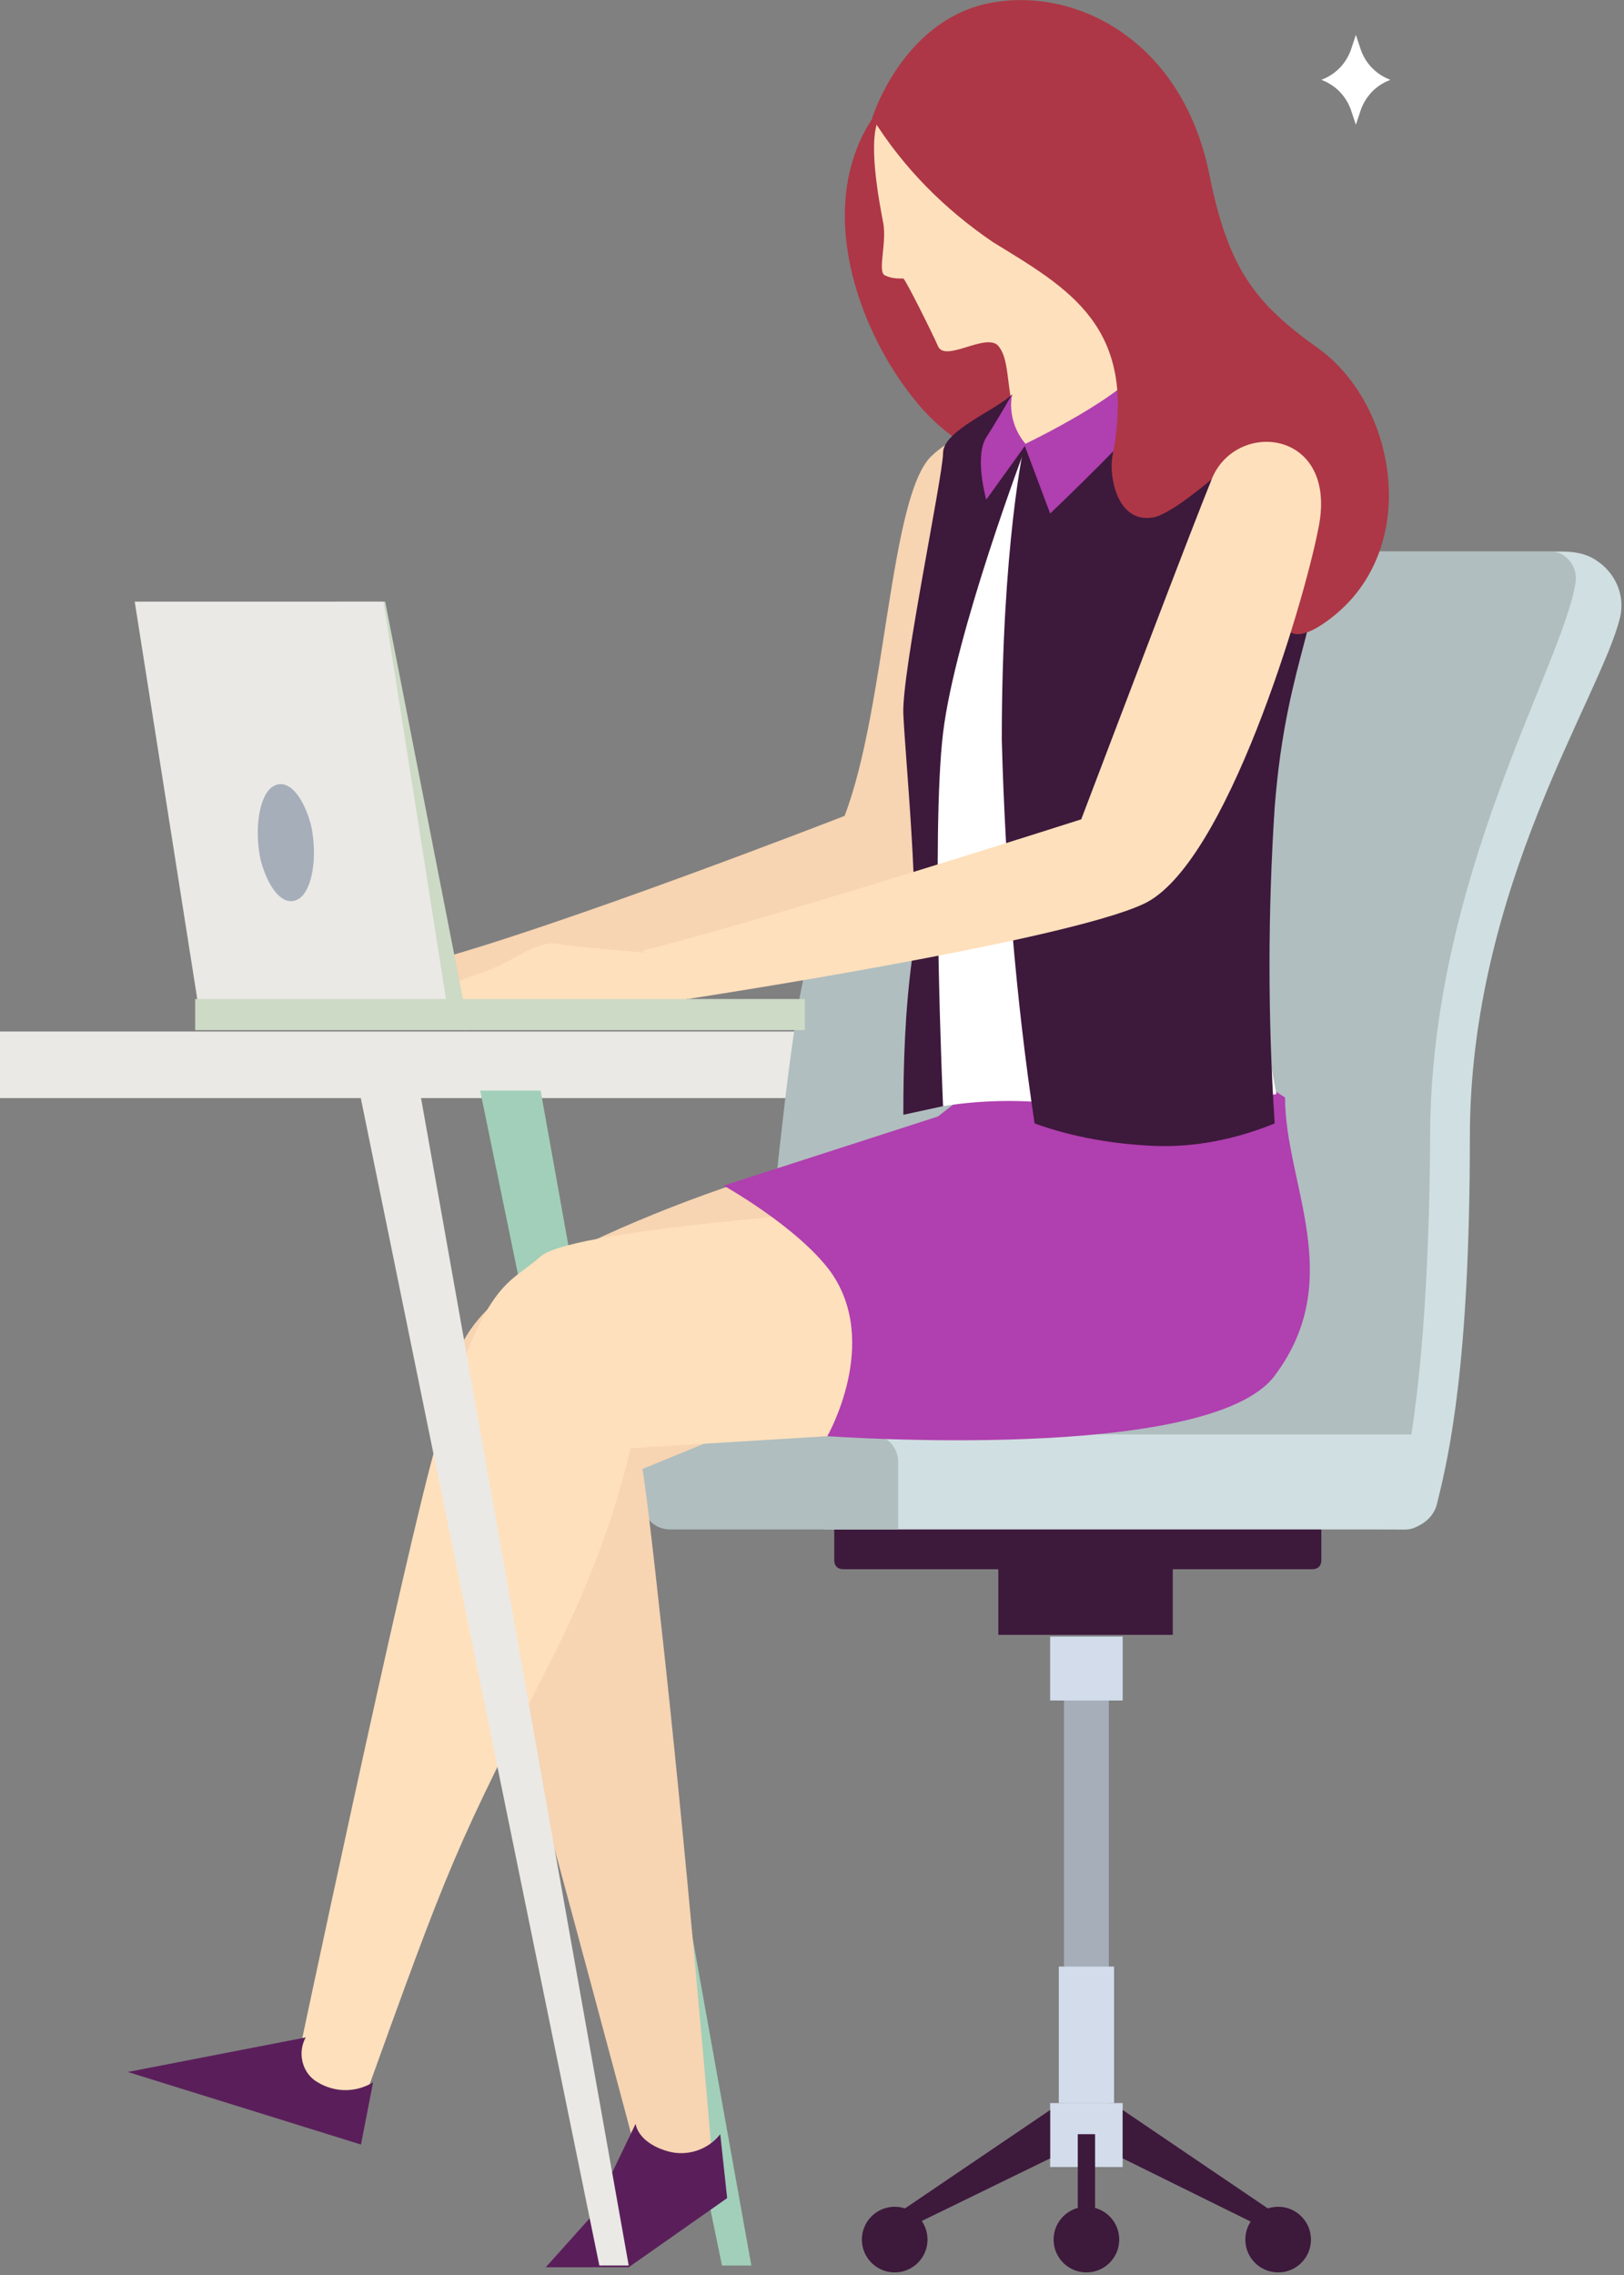 <?xml version="1.0" encoding="UTF-8" standalone="no"?> <svg xmlns="http://www.w3.org/2000/svg" xmlns:xlink="http://www.w3.org/1999/xlink" xmlns:serif="http://www.serif.com/" width="100%" height="100%" viewBox="0 0 387 542" xml:space="preserve" style="fill-rule:evenodd;clip-rule:evenodd;stroke-linejoin:round;stroke-miterlimit:2;"><rect x="0" y="0" width="387" height="542" fill="#808080" stroke="none"/> <g transform="matrix(1,0,0,1,-966.073,-515.872)"> <g transform="matrix(1,0,0,1,-1303.6,-164.19)"> <g transform="matrix(1.468,0,0,4.663,2226.07,370.43)"> <rect x="29.7" y="119.1" width="177.4" height="3.4" style="fill:rgb(234,233,229);"></rect> </g> <g> <g transform="matrix(4.116,0,0,4.116,1677.79,435.656)"> <path d="M222.6,62.3L222.3,61.4L222,62.3C221.7,63.1 221.1,63.7 220.3,64C221.1,64.3 221.7,64.9 222,65.7L222.3,66.6L222.6,65.7C222.9,64.9 223.5,64.3 224.3,64C223.5,63.7 222.9,63.1 222.6,62.3Z" style="fill:white;fill-rule:nonzero;"></path> </g> <g transform="matrix(4.116,0,0,4.116,1677.79,435.656)"> <path d="M187.3,190.5L185.6,190.5L171.6,122.5L175.1,122.5L187.3,190.5Z" style="fill:rgb(162,207,185);fill-rule:nonzero;"></path> </g> <g transform="matrix(4.116,0,0,4.116,1677.79,435.656)"> <rect x="205.4" y="157.7" width="2.6" height="25.2" style="fill:rgb(166,174,186);"></rect> </g> <g transform="matrix(4.116,0,0,4.116,1677.79,435.656)"> <rect x="204.6" y="154.1" width="4.2" height="3.7" style="fill:rgb(210,220,235);"></rect> </g> <g transform="matrix(4.116,0,0,4.116,1677.79,435.656)"> <rect x="205.1" y="173.2" width="3.2" height="7.9" style="fill:rgb(210,220,235);"></rect> </g> <g transform="matrix(4.116,0,0,4.116,1677.79,435.656)"> <rect x="204.6" y="181.1" width="4.2" height="3.7" style="fill:rgb(210,220,235);"></rect> </g> <g transform="matrix(4.116,0,0,4.116,1677.79,435.656)"> <rect x="201.6" y="147.1" width="10.1" height="6.9" style="fill:rgb(61,25,60);"></rect> </g> <g transform="matrix(4.116,0,0,4.116,1677.79,435.656)"> <path d="M192.6,145.1L219.8,145.1C220.1,145.1 220.3,145.3 220.3,145.6L220.3,149.7C220.3,150 220.1,150.2 219.8,150.2L192.6,150.2C192.3,150.2 192.1,150 192.1,149.7L192.1,145.6C192.1,145.3 192.3,145.1 192.6,145.1Z" style="fill:rgb(61,25,60);fill-rule:nonzero;"></path> </g> <g transform="matrix(4.116,0,0,4.116,1677.79,435.656)"> <path d="M216.7,188.2L208.8,184.3L208.8,181.5L217.8,187.6L216.7,188.2Z" style="fill:rgb(61,25,60);fill-rule:nonzero;"></path> </g> <g transform="matrix(4.116,0,0,4.116,1677.79,435.656)"> <circle cx="217.8" cy="189" r="1.9" style="fill:rgb(61,25,60);"></circle> </g> <g transform="matrix(4.116,0,0,4.116,1677.79,435.656)"> <circle cx="206.7" cy="189" r="1.9" style="fill:rgb(61,25,60);"></circle> </g> <g transform="matrix(4.116,0,0,4.116,1677.79,435.656)"> <path d="M196.6,188.2L204.6,184.3L204.6,181.5L195.6,187.6L196.6,188.2Z" style="fill:rgb(61,25,60);fill-rule:nonzero;"></path> </g> <g transform="matrix(4.116,0,0,4.116,1677.79,435.656)"> <circle cx="195.6" cy="189" r="1.9" style="fill:rgb(61,25,60);"></circle> </g> <g transform="matrix(4.116,0,0,4.116,1677.79,435.656)"> <rect x="206.2" y="182.9" width="1" height="6.1" style="fill:rgb(61,25,60);"></rect> </g> <g transform="matrix(4.116,0,0,4.116,1677.79,435.656)"> <path d="M225,147.9C225.9,147.9 226.8,147.3 227,146.4C227.7,143.6 228.9,138.3 228.9,125.2C228.9,110.7 236.5,99.7 237.6,95.1C237.9,93.8 237.3,92.5 236.2,91.8C235.6,91.4 234.9,91.3 234.2,91.3L204.5,91.3C204.5,91.3 194.2,109.8 192.8,116.1C191.4,122.4 189.5,146.8 189.5,146.8L225,147.9Z" style="fill:rgb(208,223,225);fill-rule:nonzero;"></path> </g> <g transform="matrix(4.116,0,0,4.116,1677.79,435.656)"> <path d="M224.2,147.9C224.2,147.9 226.5,143.3 226.6,125.2C226.6,110.3 234.2,98 235,93.2C235.2,92.3 234.6,91.4 233.7,91.3L202,91.3C202,91.3 191.7,109.8 190.3,116.1C188.9,122.4 187,146.8 187,146.8L224.2,147.9Z" style="fill:rgb(176,190,191);fill-rule:nonzero;"></path> </g> <g transform="matrix(4.116,0,0,4.116,1677.79,435.656)"> <path d="M191.5,142.4L226.5,142.4L226.5,146.6C226.5,147.3 225.9,147.9 225.2,147.9L191.5,147.9L191.5,142.4Z" style="fill:rgb(208,223,225);fill-rule:nonzero;"></path> </g> <g transform="matrix(4.116,0,0,4.116,1677.79,435.656)"> <path d="M182.6,142.4L194.2,142.4C195.1,142.4 195.8,143.1 195.8,144L195.8,147.9L182.6,147.9C181.7,147.9 181,147.2 181,146.3L181,144C181,143.2 181.7,142.4 182.6,142.4Z" style="fill:rgb(176,190,191);fill-rule:nonzero;"></path> </g> <g transform="matrix(4.116,0,0,4.116,1677.79,435.656)"> <path d="M197.7,85.8C195.3,88.2 195.1,100.3 192.7,106.6C192.7,106.6 176,113.1 168.4,115.1L171,117.9C171,117.9 193.6,112.5 196.5,110.5C200.9,107.6 203.4,95.8 203.9,89.9C204.3,84 200.3,83.3 197.7,85.8Z" style="fill:rgb(247,212,178);fill-rule:nonzero;"></path> </g> <g transform="matrix(4.116,0,0,4.116,1677.79,435.656)"> <path d="M170.2,115.6L168.3,115.2C168.3,115.2 164.5,114.9 163.3,114.7C162.1,114.5 160.6,115.9 158.9,116.4C157.7,116.8 156.6,117.3 155.6,118L156.9,118L159.6,118.4L162.1,118C163.6,117.9 165.2,117.9 166.7,118C168.1,118.1 169.5,118.1 170.9,118L170.2,115.6Z" style="fill:rgb(247,212,178);fill-rule:nonzero;"></path> </g> <g transform="matrix(4.116,0,0,4.116,1677.79,435.656)"> <path d="M186.7,127.8C181.5,129.5 175.2,132.3 173.3,134C171.4,135.7 167.8,138.2 170.7,147.7C172.6,153.8 180.8,184.6 180.8,184.6L185,183.9C185,183.9 183.5,166 182,152.7C181.3,146.2 181,144.4 181,144.4L186.6,142.1C193.7,139.2 191.3,127 191.3,127L186.7,127.8Z" style="fill:rgb(247,212,178);fill-rule:nonzero;"></path> </g> <g transform="matrix(4.116,0,0,4.116,1677.79,435.656)"> <path d="M175.1,132.1C173.2,133.8 171.9,133.3 169.1,142.8C167.3,148.9 160.8,179.7 160.8,179.7L164.7,181.4C170,166.7 170,166.7 176.1,154.7C177.9,151 179.4,147.2 180.3,143.2L191.7,142.5C198.8,139.6 196.4,129.2 196.4,129.2C196.4,129.2 177,130.4 175.1,132.1Z" style="fill:rgb(255,224,188);fill-rule:nonzero;"></path> </g> <g transform="matrix(4.116,0,0,4.116,1677.79,435.656)"> <path d="M218.2,122.9C218.2,127.9 221.8,133.4 217.6,139C213.8,144.1 191.7,142.5 191.7,142.5C191.7,142.5 194.8,137.1 191.9,133C190,130.4 185.7,128 185.7,128L198.1,124L208,116.3L218.2,122.9Z" style="fill:rgb(176,63,175);fill-rule:nonzero;"></path> </g> <g transform="matrix(4.116,0,0,4.116,1677.79,435.656)"> <path d="M205.8,84.7C205.1,87 200.4,86.9 196.9,82.7C193.4,78.5 190.9,71.2 194.4,66.1C197.9,61 202.6,70.9 204.2,76.1C205,79 205.6,81.8 205.8,84.7Z" style="fill:rgb(173,55,70);fill-rule:nonzero;"></path> </g> <g transform="matrix(4.116,0,0,4.116,1677.79,435.656)"> <path d="M194.8,66.1C193.9,67.2 194.8,71.5 194.9,72.1C195.2,73.3 194.6,75 195,75.3C195.4,75.5 195.7,75.5 196.1,75.5C196.2,75.5 197.8,78.7 198.1,79.4C198.5,80.4 200.9,78.6 201.6,79.4C202.1,80 202.1,81 202.3,82.3L200.9,87.9L212.3,85.7C210.7,83.4 209.3,81 208.1,78.5C207.3,76.2 208.3,73.8 208,70.7C207.7,67.7 206.4,63.8 202.1,63.4C199.4,63 196.6,64 194.8,66.1Z" style="fill:rgb(255,224,188);fill-rule:nonzero;"></path> </g> <g transform="matrix(4.116,0,0,4.116,1677.79,435.656)"> <path d="M198.4,123.4C200.9,123 203.5,123 206,123.4C210.7,124 217.7,122.7 217.7,122.7C217.7,122.7 214.8,107.9 215,101.2C215.2,94.5 215.7,87.2 215.7,87.2L203.1,85.1C203.1,85.1 200,86.2 198.3,91.1C196.6,96 196.9,117.3 198.4,123.4Z" style="fill:white;fill-rule:nonzero;"></path> </g> <g transform="matrix(4.116,0,0,4.116,1677.79,435.656)"> <path d="M202.4,82.2C201.5,83.1 198.4,84.3 198.4,85.6C198.4,86.9 196,98.3 196.1,100.7C196.2,103.1 197.1,112.2 196.6,114.9C196.2,117.9 196.1,120.9 196.1,123.9L198.4,123.4C198.4,123.4 197.7,107.6 198.4,101.8C199.1,96 203.2,85.2 203.2,85.2L201.7,84.7L202.4,82.2Z" style="fill:rgb(61,25,60);fill-rule:nonzero;"></path> </g> <g transform="matrix(4.116,0,0,4.116,1677.79,435.656)"> <path d="M206.9,85.2L203.1,85.1C203.1,85.1 201.8,90.9 201.8,102.2C202,109.6 202.6,117.1 203.7,124.4C205.9,125.2 208.3,125.6 210.6,125.7C213,125.8 215.4,125.3 217.6,124.4C217.2,118.3 217.2,112.2 217.6,106.1C218.3,97.1 220.7,95 220.2,89.1C219.4,79.3 210.6,82.7 210.6,82.7L206.9,85.2Z" style="fill:rgb(61,25,60);fill-rule:nonzero;"></path> </g> <g transform="matrix(4.116,0,0,4.116,1677.79,435.656)"> <path d="M203.1,85.1C203.1,85.1 209.2,82.2 210.1,80.3C210.4,81.1 210.6,81.9 210.6,82.7C210.5,83.5 204.6,89.1 204.6,89.1L203.1,85.1Z" style="fill:rgb(176,63,175);fill-rule:nonzero;"></path> </g> <g transform="matrix(4.116,0,0,4.116,1677.79,435.656)"> <path d="M208.2,85.8C209.7,78.3 205.7,76.1 201.3,73.4C198.5,71.5 196.1,69.1 194.3,66.2C194.3,66.2 196,60.7 200.9,59.6C205.9,58.5 212.2,61.6 213.8,69.4C214.9,74.9 216.4,76.9 220.2,79.6C224.7,82.9 226.1,91.2 220.8,95.2C215.9,98.9 218.7,90.1 216.9,85.2C216.6,84.4 212.8,88.6 210.7,89.3C208.5,89.8 208,87 208.2,85.8Z" style="fill:rgb(173,55,70);fill-rule:nonzero;"></path> </g> <g transform="matrix(4.116,0,0,4.116,1677.79,435.656)"> <path d="M202.4,82.2C202.2,83.2 202.5,84.3 203.2,85.1L200.9,88.3C200.9,88.3 200.2,85.8 200.9,84.7C201.6,83.6 202.4,82.2 202.4,82.2Z" style="fill:rgb(176,63,175);fill-rule:nonzero;"></path> </g> <g transform="matrix(4.116,0,0,4.116,1677.79,435.656)"> <path d="M180.6,182.3C180.6,182.3 180.7,183.4 182.5,183.9C183.6,184.2 184.8,183.8 185.5,182.9L185.9,186.6L180.2,190.6L175.4,190.6L178,187.7L180.6,182.3Z" style="fill:rgb(90,31,90);fill-rule:nonzero;"></path> </g> <g transform="matrix(4.116,0,0,4.116,1677.79,435.656)"> <path d="M161.5,177.3C161,178.2 161.3,179.4 162.2,179.9C163.2,180.5 164.4,180.5 165.4,179.9L164.7,183.5L151.2,179.3L161.5,177.3Z" style="fill:rgb(90,31,90);fill-rule:nonzero;"></path> </g> <g transform="matrix(4.116,0,0,4.116,1677.79,435.656)"> <path d="M214,87C212.7,90.2 208.8,100.5 206.4,106.8C206.4,106.8 188.6,112.5 181,114.4L183.6,117.2C183.6,117.2 205.3,113.9 210,111.7C214.8,109.5 219.3,94.2 220.1,90.1C221.4,84.3 215.5,83.6 214,87Z" style="fill:rgb(255,224,188);fill-rule:nonzero;"></path> </g> <g transform="matrix(4.116,0,0,4.116,1677.79,435.656)"> <path d="M182.9,114.9L181,114.5C181,114.5 177.2,114.2 176,114C174.8,113.8 173.3,115.2 171.6,115.7C170.4,116.1 169.3,116.6 168.3,117.3L169.6,117.3L172.3,117.7L174.8,117.3C176.3,117.2 177.9,117.2 179.4,117.3C180.8,117.4 182.2,117.4 183.6,117.3L182.9,114.9Z" style="fill:rgb(255,224,188);fill-rule:nonzero;"></path> </g> <g transform="matrix(4.116,0,0,4.116,1677.79,435.656)"> <path d="M170.7,117.7L167,117.7L163.3,94.2L166.1,94.2L170.7,117.7Z" style="fill:rgb(205,218,198);fill-rule:nonzero;"></path> </g> <g transform="matrix(4.116,0,0,4.116,1677.79,435.656)"> <path d="M169.7,117.7L155.3,117.7L151.6,94.2L166,94.2L169.7,117.7Z" style="fill:rgb(234,233,229);fill-rule:nonzero;"></path> </g> <g transform="matrix(4.116,0,0,4.116,1677.79,435.656)"> <rect x="155.1" y="117.2" width="15.7" height="1.8" style="fill:rgb(205,218,198);"></rect> </g> <g transform="matrix(4.116,0,0,4.116,1677.79,435.656)"> <rect x="170.7" y="117.2" width="19.7" height="1.8" style="fill:rgb(205,218,198);"></rect> </g> <g transform="matrix(4.116,0,0,4.116,1677.79,435.656)"> <path d="M161.8,107.1C162.2,108.9 161.9,110.9 161.1,111.4C160.3,111.9 159.4,111 158.9,109.2C158.5,107.4 158.8,105.4 159.6,104.9C160.4,104.4 161.3,105.3 161.8,107.1Z" style="fill:rgb(166,174,186);fill-rule:nonzero;"></path> </g> <g transform="matrix(4.116,0,0,4.116,1677.79,435.656)"> <path d="M180.2,190.5L178.5,190.5L164.6,122.5L168.1,122.5L180.2,190.5Z" style="fill:rgb(234,233,229);fill-rule:nonzero;"></path> </g> </g> </g> </g> </svg> 